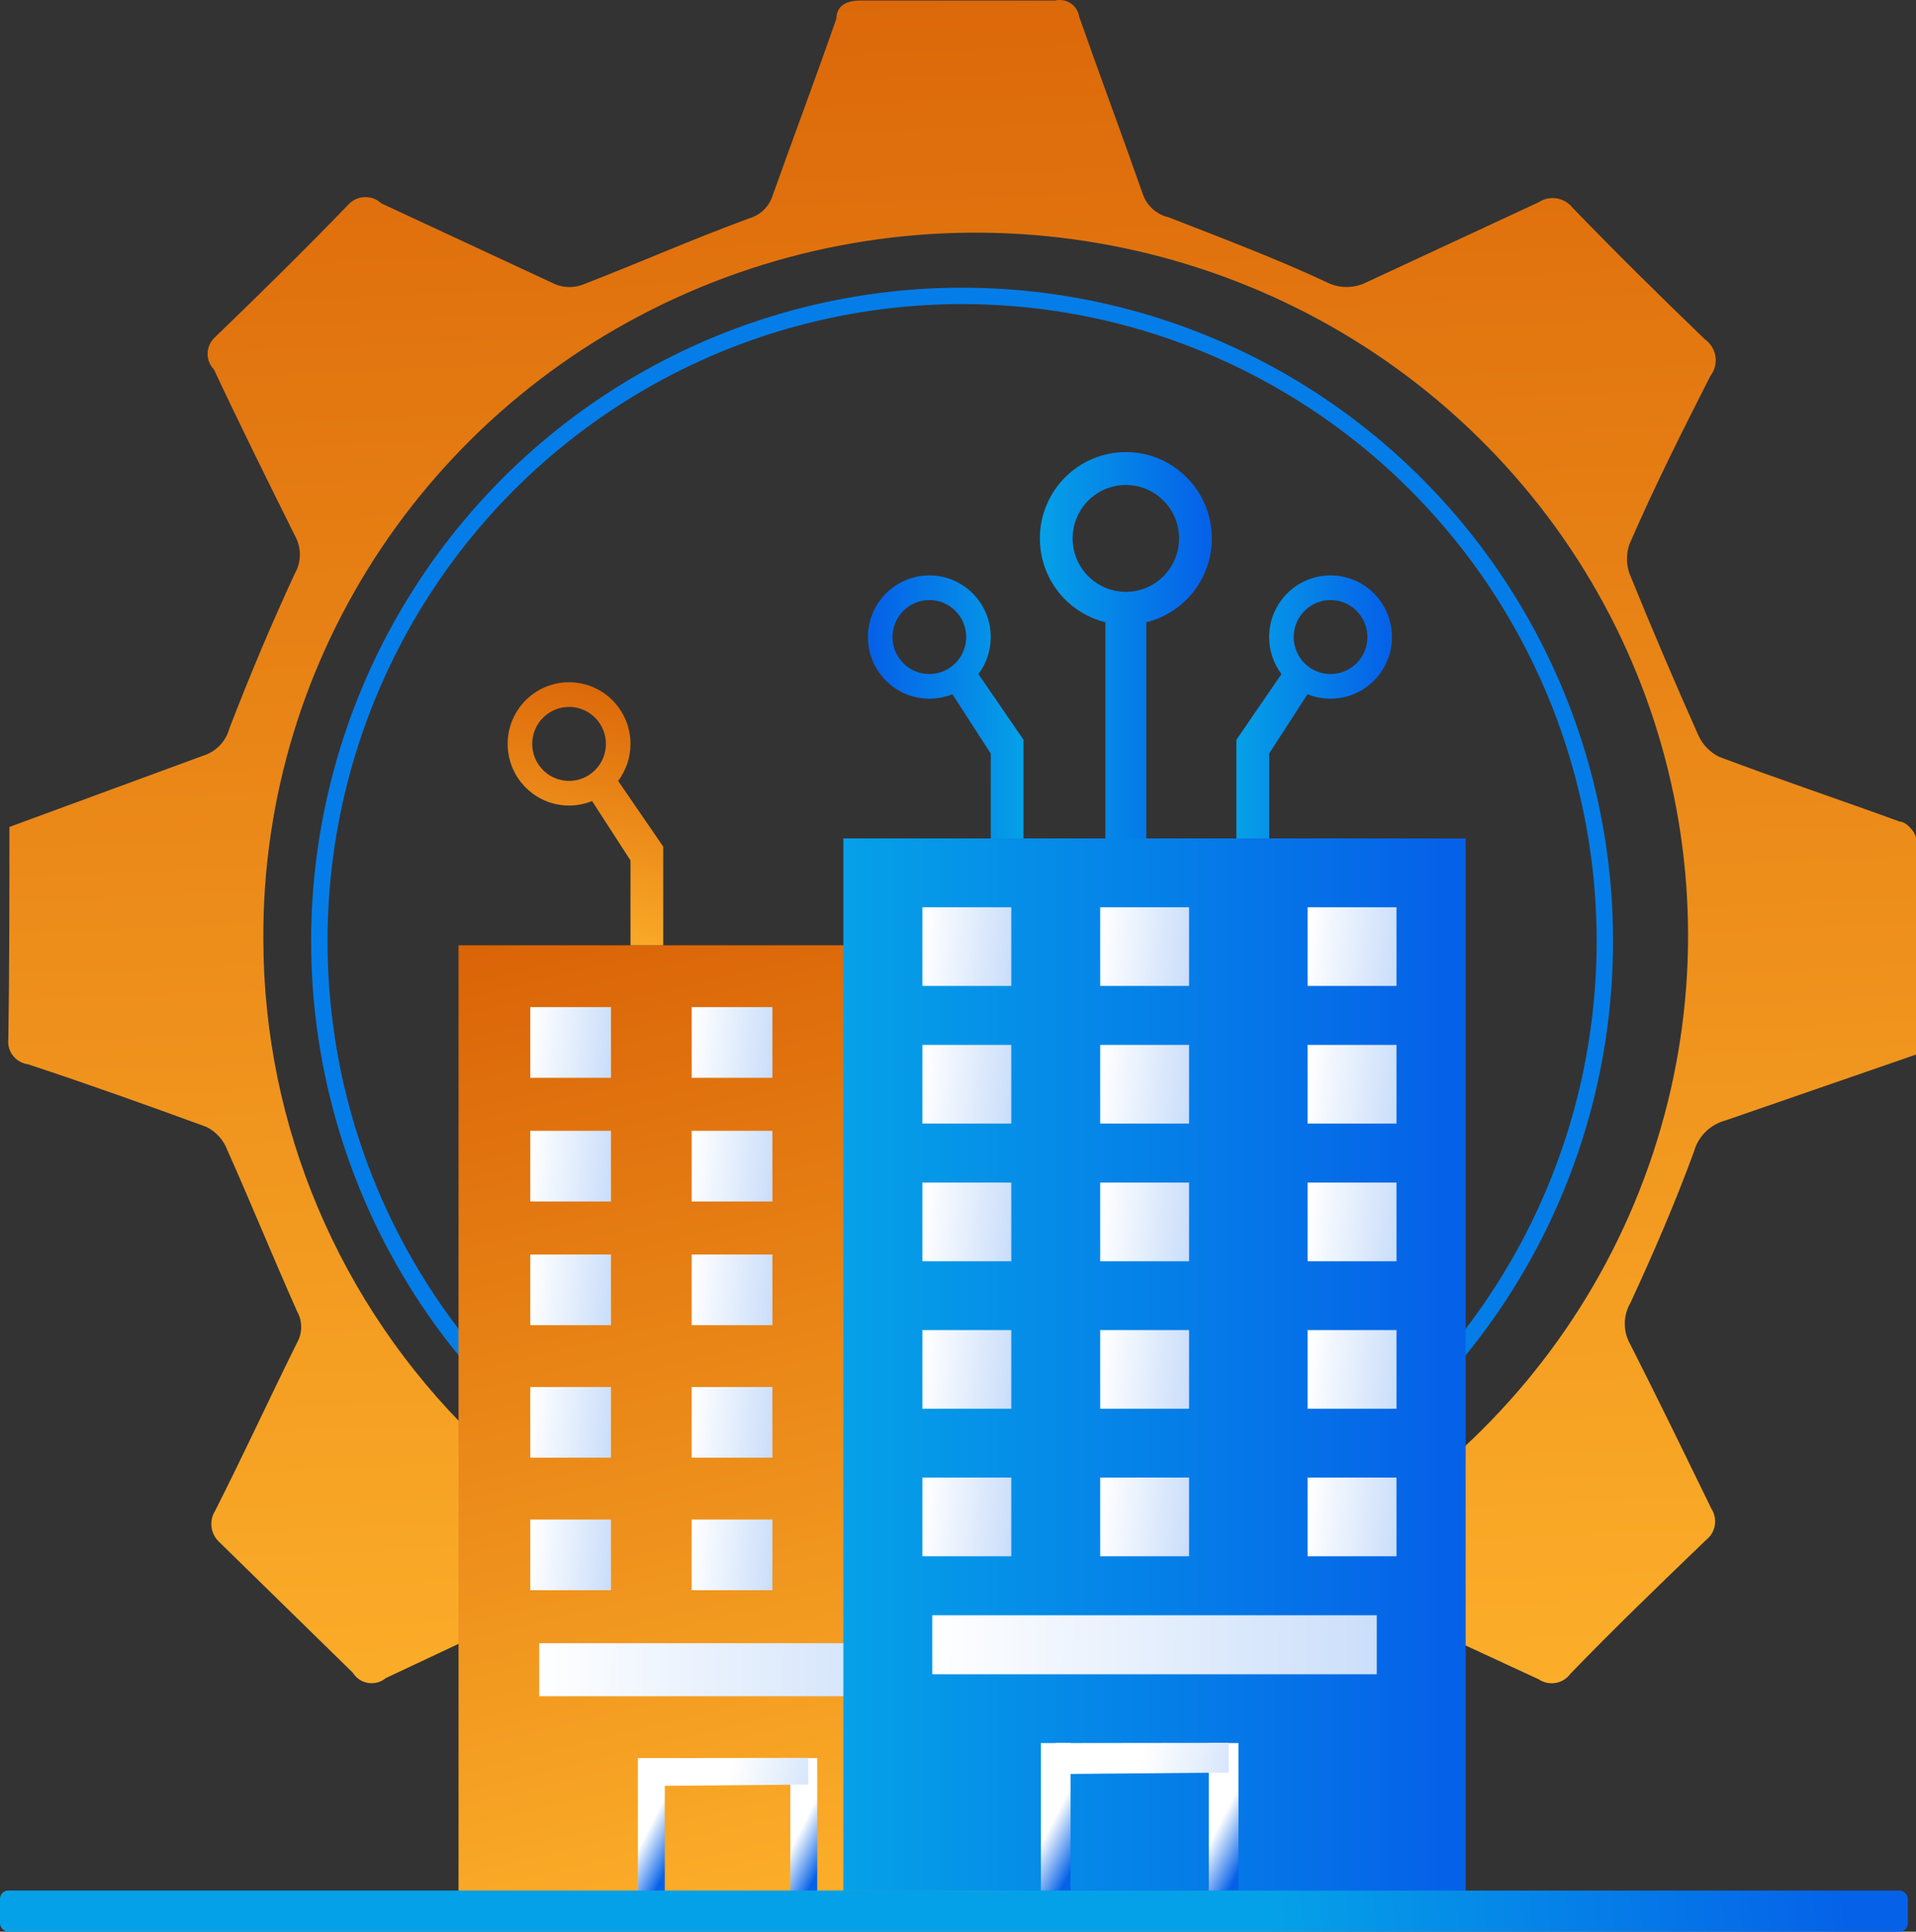 <?xml version="1.0" encoding="UTF-8"?>
<svg width="243px" height="245px" viewBox="0 0 243 245" version="1.1" xmlns="http://www.w3.org/2000/svg" xmlns:xlink="http://www.w3.org/1999/xlink">
    <rect x="0" y="0" width="243" height="245" fill="#333333" stroke="none"/>
    <title>Group 2</title>
    <defs>
        <linearGradient x1="18.282%" y1="-26.276%" x2="23.764%" y2="103.119%" id="linearGradient-1">
            <stop stop-color="#D35400" offset="0%"></stop>
            <stop stop-color="#FFB62D" offset="100%"></stop>
        </linearGradient>
        <linearGradient x1="38.671%" y1="-28.345%" x2="59.045%" y2="112.548%" id="linearGradient-2">
            <stop stop-color="#D35400" offset="0%"></stop>
            <stop stop-color="#FFB62D" offset="100%"></stop>
        </linearGradient>
        <linearGradient x1="-0.618%" y1="50%" x2="482.739%" y2="88.343%" id="linearGradient-3">
            <stop stop-color="#FFFFFF" offset="0%"></stop>
            <stop stop-color="#0562E8" offset="100%"></stop>
        </linearGradient>
        <linearGradient x1="47.914%" y1="50%" x2="67.834%" y2="100%" id="linearGradient-4">
            <stop stop-color="#FFFFFF" offset="0%"></stop>
            <stop stop-color="#0562E8" offset="100%"></stop>
        </linearGradient>
        <linearGradient x1="48.384%" y1="50%" x2="62.969%" y2="-276.449%" id="linearGradient-5">
            <stop stop-color="#FFFFFF" offset="0%"></stop>
            <stop stop-color="#FFFFFF" offset="0%"></stop>
            <stop stop-color="#0562E8" offset="100%"></stop>
        </linearGradient>
        <linearGradient x1="-0.618%" y1="50%" x2="482.739%" y2="50.863%" id="linearGradient-6">
            <stop stop-color="#FFFFFF" offset="0%"></stop>
            <stop stop-color="#0562E8" offset="100%"></stop>
        </linearGradient>
        <linearGradient x1="-0.618%" y1="50%" x2="96.185%" y2="50%" id="linearGradient-7">
            <stop stop-color="#05A1E8" offset="0%"></stop>
            <stop stop-color="#0562E8" offset="100%"></stop>
        </linearGradient>
        <linearGradient x1="-0.618%" y1="50%" x2="482.739%" y2="89.155%" id="linearGradient-8">
            <stop stop-color="#FFFFFF" offset="0%"></stop>
            <stop stop-color="#0562E8" offset="100%"></stop>
        </linearGradient>
        <linearGradient x1="47.957%" y1="50%" x2="67.465%" y2="100%" id="linearGradient-9">
            <stop stop-color="#FFFFFF" offset="0%"></stop>
            <stop stop-color="#0562E8" offset="100%"></stop>
        </linearGradient>
        <linearGradient x1="48.349%" y1="50%" x2="63.243%" y2="-276.449%" id="linearGradient-10">
            <stop stop-color="#FFFFFF" offset="0%"></stop>
            <stop stop-color="#FFFFFF" offset="0%"></stop>
            <stop stop-color="#0562E8" offset="100%"></stop>
        </linearGradient>
        <linearGradient x1="-0.618%" y1="50%" x2="482.739%" y2="50.881%" id="linearGradient-11">
            <stop stop-color="#FFFFFF" offset="0%"></stop>
            <stop stop-color="#0562E8" offset="100%"></stop>
        </linearGradient>
        <linearGradient x1="-0.618%" y1="50%" x2="96.185%" y2="50%" id="linearGradient-12">
            <stop stop-color="#05A1E8" offset="0%"></stop>
            <stop stop-color="#0562E8" offset="100%"></stop>
        </linearGradient>
        <linearGradient x1="-0.618%" y1="50%" x2="96.185%" y2="50%" id="linearGradient-13">
            <stop stop-color="#05A1E8" offset="0%"></stop>
            <stop stop-color="#0562E8" offset="100%"></stop>
        </linearGradient>
        <linearGradient x1="38.906%" y1="-28.345%" x2="58.857%" y2="112.548%" id="linearGradient-14">
            <stop stop-color="#D35400" offset="0%"></stop>
            <stop stop-color="#FFB62D" offset="100%"></stop>
        </linearGradient>
        <linearGradient x1="66.34%" y1="50.058%" x2="96.185%" y2="50%" id="linearGradient-15">
            <stop stop-color="#05A1E8" offset="0%"></stop>
            <stop stop-color="#0562E8" offset="100%"></stop>
        </linearGradient>
    </defs>
    <g id="Page-1" stroke="none" stroke-width="1" fill="none" fill-rule="evenodd">
        <g id="Artboard-Copy-3" transform="translate(-3, -2)">
            <g id="Group-2" transform="translate(3, 2)">
                <path d="M1.193,104.883 L25.749,95.852 C27.379,95.348 28.634,94.058 29.078,92.431 C31.668,85.68 34.442,79.112 37.402,72.727 C38.242,71.238 38.242,69.426 37.402,67.937 C33.934,60.959 30.604,54.254 27.136,46.865 C26.061,45.754 26.061,44.007 27.136,42.897 C32.963,37.286 38.789,31.539 44.338,25.792 C45.464,24.732 47.236,24.732 48.362,25.792 L70.42,36.055 C71.575,36.526 72.872,36.526 74.027,36.055 C81.102,33.318 87.9,30.308 94.975,27.708 C96.452,27.293 97.606,26.154 98.027,24.698 C100.663,17.308 103.438,9.919 106.073,2.393 C106.073,0.751 107.322,0.067 109.125,0.067 L133.819,0.067 C134.503,-0.094 135.224,0.037 135.805,0.428 C136.386,0.819 136.773,1.433 136.871,2.12 C139.507,9.646 142.282,17.035 144.918,24.561 C145.414,26.072 146.678,27.215 148.247,27.571 C154.906,30.171 162.12,32.908 168.224,35.781 C169.833,36.609 171.749,36.609 173.357,35.781 L195.138,25.655 C196.531,24.733 198.411,25.032 199.439,26.34 C204.849,31.95 210.537,37.56 216.225,43.033 C216.952,43.553 217.436,44.339 217.566,45.215 C217.697,46.091 217.463,46.982 216.919,47.686 C213.312,54.801 209.982,61.369 206.653,69.032 C206.24,70.23 206.24,71.529 206.653,72.727 C209.427,79.568 212.341,86.41 215.393,93.252 C215.924,94.437 216.856,95.404 218.029,95.989 C225.659,98.862 233.428,101.462 240.919,104.199 C241.751,104.199 243,105.567 243,106.388 C243,115.419 243,124.45 243,133.755 L218.861,142.102 C216.897,142.621 215.364,144.133 214.838,146.07 C212.479,152.501 209.705,158.933 206.791,165.227 C205.825,166.878 205.825,168.913 206.791,170.564 C210.26,177.405 213.589,184.247 217.057,191.363 C217.889,192.666 217.59,194.378 216.364,195.331 C210.537,200.941 204.71,206.551 199.161,212.298 C198.234,213.57 196.444,213.874 195.138,212.983 L172.941,202.72 C171.786,202.249 170.489,202.249 169.334,202.72 L148.386,211.204 C146.93,211.57 145.772,212.659 145.334,214.077 C142.698,221.603 139.924,228.992 137.288,236.518 C137.186,237.212 136.804,237.835 136.229,238.247 C135.655,238.66 134.936,238.826 134.236,238.708 C126.004,238.708 117.819,238.708 109.68,238.708 C107.877,238.708 107.044,238.708 106.49,236.518 C103.854,229.129 101.079,221.74 98.443,214.214 C97.989,212.65 96.717,211.448 95.114,211.067 C88.316,208.467 81.241,205.73 74.859,202.72 C73.478,201.965 71.801,201.965 70.42,202.72 L48.917,212.846 C48.295,213.361 47.476,213.581 46.676,213.45 C45.875,213.318 45.173,212.847 44.755,212.162 L27.691,195.468 C26.683,194.433 26.512,192.858 27.275,191.636 C30.882,184.521 34.211,177.269 37.679,170.29 C38.371,169.055 38.371,167.557 37.679,166.322 C34.627,159.48 31.853,152.638 28.801,145.797 C28.318,144.547 27.377,143.521 26.165,142.923 C18.673,140.186 11.043,137.45 3.552,134.987 C1.995,134.774 0.89,133.381 1.055,131.839 C1.193,123.219 1.193,113.777 1.193,104.883 Z M123.886,207.786 C160.465,207.728 193.399,185.915 207.306,152.536 C221.213,119.156 213.346,80.797 187.382,55.376 C161.417,29.956 122.478,22.491 88.754,36.468 C55.03,50.446 33.177,83.107 33.4,119.196 C33.439,142.799 43.006,165.415 59.987,182.04 C76.968,198.665 99.963,207.93 123.886,207.786 Z" id="Shape" fill="url(#linearGradient-1)" fill-rule="nonzero"></path>
                <ellipse id="Oval" stroke="#057DE8" stroke-width="2.079" cx="122.019" cy="119.372" rx="81.518" ry="81.843"></ellipse>
                <g id="Group-Copy" transform="translate(58.154, 119.894)">
                    <rect id="Rectangle" fill="url(#linearGradient-2)" fill-rule="nonzero" x="0" y="0" width="71.654" height="119.894"></rect>
                    <rect id="Rectangle" fill="url(#linearGradient-3)" x="9.099" y="7.844" width="10.236" height="8.964"></rect>
                    <rect id="Rectangle-Copy-12" fill="url(#linearGradient-3)" x="9.099" y="23.531" width="10.236" height="8.964"></rect>
                    <rect id="Rectangle-Copy-15" fill="url(#linearGradient-3)" x="9.099" y="39.218" width="10.236" height="8.964"></rect>
                    <rect id="Rectangle-Copy-18" fill="url(#linearGradient-3)" x="9.099" y="56.025" width="10.236" height="8.964"></rect>
                    <rect id="Rectangle-Copy-21" fill="url(#linearGradient-3)" x="9.099" y="72.833" width="10.236" height="8.964"></rect>
                    <rect id="Rectangle-Copy-25" fill="url(#linearGradient-4)" x="22.747" y="103.086" width="3.412" height="16.808"></rect>
                    <rect id="Rectangle-Copy-26" fill="url(#linearGradient-4)" x="42.082" y="103.086" width="3.412" height="16.808"></rect>
                    <polygon id="Rectangle-Copy-27" fill="url(#linearGradient-5)" transform="translate(34.405, 104.84) rotate(90) translate(-34.405, -104.84) " points="32.627 94.889 36.013 94.888 36.184 114.762 32.652 114.792"></polygon>
                    <rect id="Rectangle-Copy-10" fill="url(#linearGradient-3)" x="29.571" y="7.844" width="10.236" height="8.964"></rect>
                    <rect id="Rectangle-Copy-13" fill="url(#linearGradient-3)" x="29.571" y="23.531" width="10.236" height="8.964"></rect>
                    <rect id="Rectangle-Copy-16" fill="url(#linearGradient-3)" x="29.571" y="39.218" width="10.236" height="8.964"></rect>
                    <rect id="Rectangle-Copy-19" fill="url(#linearGradient-3)" x="29.571" y="56.025" width="10.236" height="8.964"></rect>
                    <rect id="Rectangle-Copy-22" fill="url(#linearGradient-3)" x="29.571" y="72.833" width="10.236" height="8.964"></rect>
                    <rect id="Rectangle-Copy-24" fill="url(#linearGradient-6)" x="10.236" y="88.52" width="51.181" height="6.723"></rect>
                    <rect id="Rectangle-Copy-11" fill="url(#linearGradient-3)" x="53.456" y="7.844" width="10.236" height="8.964"></rect>
                    <rect id="Rectangle-Copy-14" fill="url(#linearGradient-3)" x="53.456" y="23.531" width="10.236" height="8.964"></rect>
                    <rect id="Rectangle-Copy-17" fill="url(#linearGradient-3)" x="53.456" y="39.218" width="10.236" height="8.964"></rect>
                    <rect id="Rectangle-Copy-20" fill="url(#linearGradient-3)" x="53.456" y="56.025" width="10.236" height="8.964"></rect>
                    <rect id="Rectangle-Copy-23" fill="url(#linearGradient-3)" x="53.456" y="72.833" width="10.236" height="8.964"></rect>
                </g>
                <g id="Group" transform="translate(106.962, 106.34)">
                    <rect id="Rectangle" fill="url(#linearGradient-7)" fill-rule="nonzero" x="0" y="0" width="78.923" height="133.447"></rect>
                    <rect id="Rectangle" fill="url(#linearGradient-8)" x="10.022" y="8.73" width="11.275" height="9.977"></rect>
                    <rect id="Rectangle-Copy-12" fill="url(#linearGradient-8)" x="10.022" y="26.19" width="11.275" height="9.977"></rect>
                    <rect id="Rectangle-Copy-15" fill="url(#linearGradient-8)" x="10.022" y="43.651" width="11.275" height="9.977"></rect>
                    <rect id="Rectangle-Copy-18" fill="url(#linearGradient-8)" x="10.022" y="62.358" width="11.275" height="9.977"></rect>
                    <rect id="Rectangle-Copy-21" fill="url(#linearGradient-8)" x="10.022" y="81.066" width="11.275" height="9.977"></rect>
                    <rect id="Rectangle-Copy-25" fill="url(#linearGradient-9)" x="25.055" y="114.739" width="3.758" height="18.707"></rect>
                    <rect id="Rectangle-Copy-26" fill="url(#linearGradient-9)" x="46.352" y="114.739" width="3.758" height="18.707"></rect>
                    <polygon id="Rectangle-Copy-27" fill="url(#linearGradient-10)" transform="translate(37.896, 116.691) rotate(90) translate(-37.896, -116.691) " points="35.916 105.731 39.685 105.73 39.875 127.62 35.944 127.653"></polygon>
                    <rect id="Rectangle-Copy-10" fill="url(#linearGradient-8)" x="32.571" y="8.73" width="11.275" height="9.977"></rect>
                    <rect id="Rectangle-Copy-13" fill="url(#linearGradient-8)" x="32.571" y="26.19" width="11.275" height="9.977"></rect>
                    <rect id="Rectangle-Copy-16" fill="url(#linearGradient-8)" x="32.571" y="43.651" width="11.275" height="9.977"></rect>
                    <rect id="Rectangle-Copy-19" fill="url(#linearGradient-8)" x="32.571" y="62.358" width="11.275" height="9.977"></rect>
                    <rect id="Rectangle-Copy-22" fill="url(#linearGradient-8)" x="32.571" y="81.066" width="11.275" height="9.977"></rect>
                    <rect id="Rectangle-Copy-24" fill="url(#linearGradient-11)" x="11.275" y="98.526" width="56.374" height="7.483"></rect>
                    <rect id="Rectangle-Copy-11" fill="url(#linearGradient-8)" x="58.879" y="8.73" width="11.275" height="9.977"></rect>
                    <rect id="Rectangle-Copy-14" fill="url(#linearGradient-8)" x="58.879" y="26.19" width="11.275" height="9.977"></rect>
                    <rect id="Rectangle-Copy-17" fill="url(#linearGradient-8)" x="58.879" y="43.651" width="11.275" height="9.977"></rect>
                    <rect id="Rectangle-Copy-20" fill="url(#linearGradient-8)" x="58.879" y="62.358" width="11.275" height="9.977"></rect>
                    <rect id="Rectangle-Copy-23" fill="url(#linearGradient-8)" x="58.879" y="81.066" width="11.275" height="9.977"></rect>
                </g>
                <path d="M142.788,57.34 C148.81,57.34 153.692,62.241 153.692,68.287 C153.692,73.435 150.153,77.753 145.385,78.922 L145.385,106.34 L140.192,106.34 L140.192,78.922 C135.423,77.752 131.885,73.435 131.885,68.287 C131.885,62.241 136.766,57.34 142.788,57.34 Z M142.788,61.511 C139.061,61.511 136.038,64.545 136.038,68.287 C136.038,72.03 139.061,75.064 142.788,75.064 C146.516,75.064 149.538,72.03 149.538,68.287 C149.538,64.545 146.516,61.511 142.788,61.511 Z" id="Combined-Shape" fill="url(#linearGradient-12)" fill-rule="nonzero"></path>
                <path d="M168.75,72.979 C173.051,72.979 176.538,76.479 176.538,80.798 C176.538,85.116 173.051,88.617 168.75,88.617 C167.717,88.617 166.732,88.415 165.83,88.049 L160.961,95.574 L160.962,106.34 L156.808,106.34 L156.808,93.83 L162.523,85.496 C161.543,84.188 160.962,82.561 160.962,80.798 C160.962,76.479 164.449,72.979 168.75,72.979 Z M168.75,76.106 C166.169,76.106 164.077,78.207 164.077,80.798 C164.077,83.389 166.169,85.489 168.75,85.489 C171.331,85.489 173.423,83.389 173.423,80.798 C173.423,78.207 171.331,76.106 168.75,76.106 Z" id="Combined-Shape" fill="url(#linearGradient-13)" fill-rule="nonzero"></path>
                <path d="M122.019,72.979 C126.321,72.979 129.808,76.479 129.808,80.798 C129.808,85.116 126.321,88.617 122.019,88.617 C120.987,88.617 120.001,88.415 119.099,88.049 L114.23,95.574 L114.231,106.34 L110.077,106.34 L110.077,93.83 L115.793,85.496 C114.812,84.188 114.231,82.561 114.231,80.798 C114.231,76.479 117.718,72.979 122.019,72.979 Z M122.019,76.106 C119.438,76.106 117.346,78.207 117.346,80.798 C117.346,83.389 119.438,85.489 122.019,85.489 C124.6,85.489 126.692,83.389 126.692,80.798 C126.692,78.207 124.6,76.106 122.019,76.106 Z" id="Combined-Shape-Copy-2" fill="url(#linearGradient-13)" fill-rule="nonzero" transform="translate(119.942, 89.66) scale(-1, 1) translate(-119.942, -89.66) "></path>
                <path d="M76.327,86.532 C80.628,86.532 84.115,90.033 84.115,94.351 C84.115,98.669 80.628,102.17 76.327,102.17 C75.294,102.17 74.309,101.968 73.407,101.602 L68.538,109.127 L68.538,119.894 L64.385,119.894 L64.385,107.383 L70.1,99.049 C69.12,97.741 68.538,96.114 68.538,94.351 C68.538,90.033 72.025,86.532 76.327,86.532 Z M76.327,89.66 C73.746,89.66 71.654,91.76 71.654,94.351 C71.654,96.942 73.746,99.043 76.327,99.043 C78.908,99.043 81,96.942 81,94.351 C81,91.76 78.908,89.66 76.327,89.66 Z" id="Combined-Shape-Copy-3" fill="url(#linearGradient-14)" fill-rule="nonzero" transform="translate(74.25, 103.213) scale(-1, 1) translate(-74.25, -103.213) "></path>
                <rect id="Rectangle" fill="url(#linearGradient-15)" fill-rule="nonzero" x="0" y="239.787" width="241.962" height="5.213" rx="1.04"></rect>
            </g>
        </g>
    </g>
</svg>